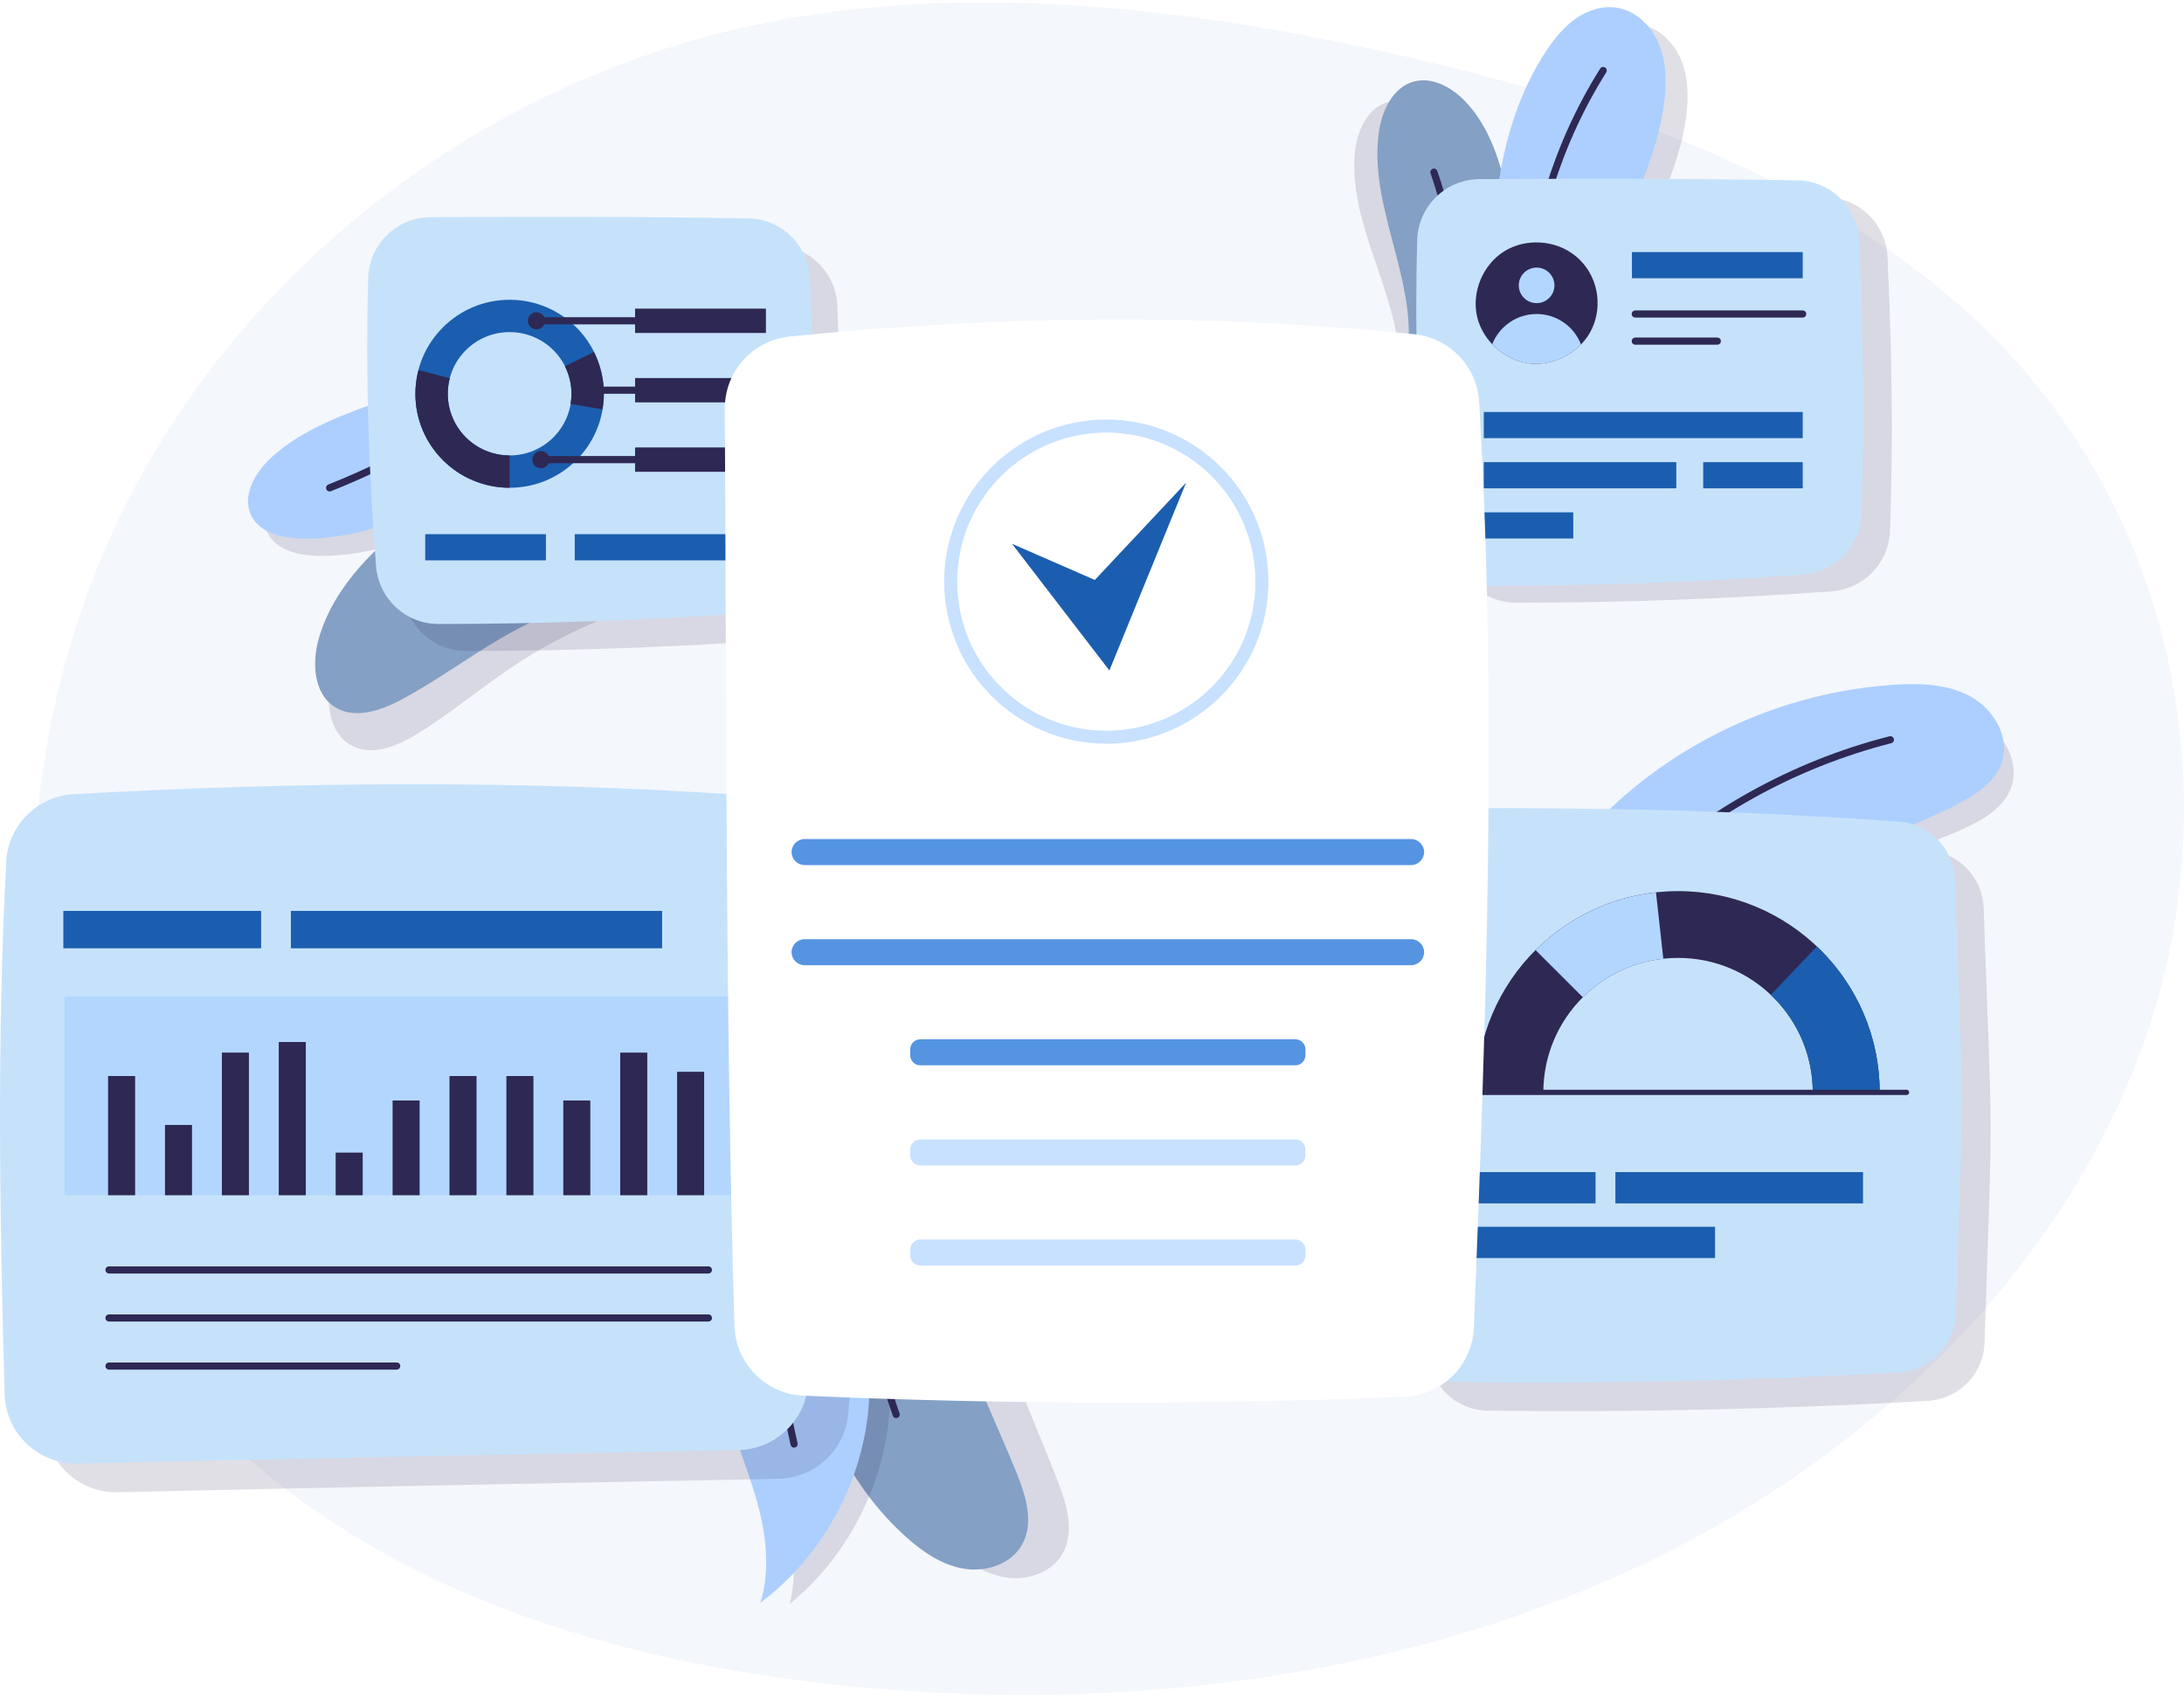<svg width="458" height="356" viewBox="0 0 458 356" fill="none" xmlns="http://www.w3.org/2000/svg">
<path d="M20.717 262.23C1.319 212.156 2.004 155.249 25.914 106.811C49.823 58.373 97.506 19.489 153.932 6.227C198.232 -4.191 245.221 0.989 289.71 10.724C338.431 21.389 387.9 38.771 420.579 73.387C457.039 112.007 466.819 168.651 450.082 217.262C433.355 265.872 392.177 306.014 342.364 329.135C292.552 352.256 234.791 359.163 179.195 353.761C146.633 350.604 114.162 343.204 85.642 328.535C57.122 313.866 32.13 291.666 20.726 262.238L20.717 262.23Z" fill="#1B5EAF" fill-opacity="0.05"/>
<g style="mix-blend-mode:multiply" opacity="0.15">
<path d="M293.44 77.413C293.727 62.083 283.015 47.968 284.074 32.671C284.386 28.146 286.282 23.121 290.542 21.577C294.277 20.231 298.456 22.103 301.436 24.722C306.098 28.828 308.914 34.641 310.859 40.545C314.43 51.367 315.473 63.011 313.88 74.293L293.44 77.413Z" fill="#2E2854"/>
</g>
<path d="M295.304 73.028C296.691 57.755 287.013 42.91 289.164 27.727C289.804 23.235 292.045 18.358 296.412 17.126C300.229 16.051 304.268 18.218 307.051 21.043C311.41 25.469 313.799 31.471 315.317 37.498C318.108 48.542 318.314 60.235 315.917 71.378L295.312 73.028H295.304Z" fill="#84A0C4"/>
<path d="M300.704 36.111C304.792 47.977 306.721 60.581 306.368 73.127" stroke="#2E2854" stroke-width="1.5" stroke-linecap="round" stroke-linejoin="round"/>
<g style="mix-blend-mode:multiply" opacity="0.15">
<path d="M338.517 73.79C338.731 56.292 351.676 41.233 353.679 23.85C354.123 19.99 353.991 15.967 352.464 12.395C350.929 8.823 347.81 5.777 343.993 5.104C341.005 4.57 337.885 5.522 335.357 7.206C332.829 8.889 330.826 11.254 329.077 13.742C323.462 21.731 320.187 31.182 318.43 40.789C316.673 50.396 316.386 60.209 316.296 69.972L338.526 73.798L338.517 73.79Z" fill="#2E2854"/>
</g>
<path d="M335.25 70.416C335.02 52.918 347.588 37.538 349.155 20.106C349.5 16.239 349.27 12.215 347.653 8.684C346.036 5.154 342.835 2.189 339.001 1.606C335.997 1.155 332.902 2.181 330.414 3.922C327.927 5.663 325.99 8.085 324.299 10.614C318.889 18.743 315.852 28.276 314.341 37.924C312.831 47.573 312.782 57.385 312.938 67.148L335.25 70.416Z" fill="#ADCFFF"/>
<path d="M336.201 14.793C325.768 31.363 320.194 50.955 320.342 70.531" stroke="#2E2854" stroke-width="1.5" stroke-linecap="round" stroke-linejoin="round"/>
<g style="mix-blend-mode:multiply" opacity="0.15">
<path d="M157.237 84.309C132.454 88.061 108.73 98.596 89.325 114.476C80.434 121.752 72.11 130.71 69.484 141.902C68.244 147.182 68.958 153.841 73.744 156.395C78.021 158.677 83.258 156.518 87.395 153.997C94.447 149.686 100.784 144.308 107.663 139.726C125.903 127.573 147.985 121.292 169.887 122.014L157.237 84.317V84.309Z" fill="#2E2854"/>
</g>
<path d="M158.065 81.541C133.094 83.758 108.771 92.815 88.429 107.472C79.104 114.189 70.247 122.613 66.938 133.625C65.379 138.822 65.682 145.506 70.296 148.355C74.417 150.901 79.785 149.07 84.07 146.803C91.376 142.936 98.025 137.96 105.175 133.805C124.13 122.802 146.557 117.884 168.368 119.953L158.065 81.549V81.541Z" fill="#84A0C4"/>
<path d="M98.87 120.773C118.982 107.356 143.092 100.032 167.259 99.982" stroke="#2E2854" stroke-width="1.51" stroke-linecap="round" stroke-linejoin="round"/>
<g style="mix-blend-mode:multiply" opacity="0.15">
<path d="M108.206 74.113C95.827 87.489 73.819 87.259 60.356 99.543C56.957 102.647 54.093 107.516 56.071 111.671C57.893 115.481 62.786 116.565 67.013 116.598C76.889 116.664 86.6 113.486 95.244 108.707C103.888 103.928 111.579 97.597 118.91 90.979L108.206 74.121V74.113Z" fill="#2E2854"/>
</g>
<path d="M104.784 70.5C92.405 83.876 70.397 83.646 56.934 95.93C53.535 99.034 50.671 103.903 52.649 108.058C54.471 111.868 59.364 112.952 63.591 112.985C73.467 113.05 83.178 109.873 91.822 105.094C100.466 100.315 108.158 93.984 115.488 87.366L104.784 70.508V70.5Z" fill="#ADCFFF"/>
<path d="M69.125 102.335C84.87 96.078 99.58 87.226 112.484 76.248" stroke="#2E2854" stroke-width="1.51" stroke-linecap="round" stroke-linejoin="round"/>
<g style="mix-blend-mode:multiply" opacity="0.15">
<path d="M146.498 219.584C136.836 219.773 127.625 224.429 120.541 231.006C113.457 237.583 108.302 245.975 104.041 254.654C99.149 264.622 94.568 275.946 85.514 280.848C102.211 287.244 122.478 282.974 135.178 270.387C147.877 257.799 152.334 237.566 146.498 219.592V219.584Z" fill="#2E2854"/>
</g>
<path d="M146.653 219.518C137.032 218.582 127.345 222.13 119.539 227.828C111.732 233.527 105.633 241.262 100.387 249.383C94.362 258.71 88.493 269.418 78.938 273.236C94.781 281.538 115.401 279.657 129.48 268.638C143.566 257.618 150.347 238.051 146.645 219.51L146.653 219.518Z" fill="#ADCFFF"/>
<path d="M104.221 262.382C114.08 258.465 122.108 250.96 128.872 242.79C135.636 234.611 141.374 225.628 148.212 217.516" stroke="#2E2854" stroke-width="1.5" stroke-linecap="round" stroke-linejoin="round"/>
<g style="mix-blend-mode:multiply" opacity="0.15">
<path d="M178.174 244.811C175.99 258.819 175.555 273.246 178.543 287.106C181.531 300.967 188.115 314.269 198.491 323.925C201.906 327.103 205.879 329.952 210.468 330.798C215.056 331.652 220.343 330.059 222.732 326.052C225.432 321.519 223.766 315.747 221.87 310.82C217.659 299.85 212.61 289.167 209.384 277.877C206.15 266.578 204.812 254.393 208.12 243.119L178.165 244.811H178.174Z" fill="#2E2854"/>
</g>
<path d="M168.168 243.702C166.263 257.752 166.107 272.179 169.366 285.982C172.625 299.776 179.463 312.955 190.028 322.406C193.508 325.518 197.531 328.286 202.136 329.049C206.741 329.813 211.995 328.121 214.302 324.057C216.912 319.475 215.131 313.727 213.144 308.85C208.72 297.962 203.466 287.386 200.018 276.153C196.57 264.92 194.986 252.759 198.081 241.428L168.168 243.71V243.702Z" fill="#84A0C4"/>
<path d="M182.73 240.5C179.775 259.279 181.581 278.781 187.934 296.697" stroke="#2E2854" stroke-width="1.5" stroke-linecap="round" stroke-linejoin="round"/>
<g style="mix-blend-mode:multiply" opacity="0.15">
<path d="M168.259 246.692C156.914 259.238 152.342 277.574 156.462 293.98C158.244 301.058 161.486 307.668 163.801 314.59C166.116 321.512 167.471 329.091 165.599 336.44C178.397 326.012 186.31 309.811 186.655 293.298C187.008 276.786 179.792 260.273 168.259 246.684V246.692Z" fill="#2E2854"/>
</g>
<path d="M165.713 246.617C153.876 258.704 148.581 276.843 152.045 293.396C153.539 300.54 156.519 307.273 158.555 314.286C160.591 321.298 161.642 328.926 159.474 336.185C172.683 326.274 181.228 310.402 182.238 293.922C183.247 277.442 176.689 260.642 165.713 246.617Z" fill="#ADCFFF"/>
<path d="M165.566 244.959C161.839 264.058 162.168 283.937 166.518 302.897" stroke="#2E2854" stroke-width="1.5" stroke-linecap="round" stroke-linejoin="round"/>
<g style="mix-blend-mode:multiply" opacity="0.15">
<path d="M337.412 172.647C354.437 157.259 377.176 148.342 400.12 148.062C405.546 147.997 411.235 148.465 415.848 151.33C420.462 154.196 423.597 160.075 421.75 165.183C420.24 169.379 415.996 171.891 411.941 173.747C392.543 182.607 370.01 184.66 352.574 196.935L337.42 172.647H337.412Z" fill="#2E2854"/>
</g>
<path d="M336 171.234C352.254 155.034 374.533 145.024 397.435 143.62C402.853 143.292 408.559 143.489 413.303 146.125C418.048 148.76 421.463 154.484 419.879 159.673C418.573 163.943 414.461 166.652 410.496 168.705C391.558 178.501 369.139 181.646 352.328 194.759L336.008 171.234H336Z" fill="#ADCFFF"/>
<path d="M341.812 185.712C356.95 171.014 375.986 160.372 396.426 155.166" stroke="#2E2854" stroke-width="1.5" stroke-linecap="round" stroke-linejoin="round"/>
<g style="mix-blend-mode:multiply" opacity="0.15">
<path d="M23.843 172.609C70.39 170.013 117.113 169.583 164.505 172.811C171.979 173.32 177.931 179.292 178.388 186.747C180.631 222.856 180.842 259.184 177.905 296.397C177.298 304.063 170.968 310.035 163.257 310.184C117.219 311.061 71.155 311.947 24.722 313.009C16.483 313.193 9.634 306.72 9.405 298.502C8.403 262.332 7.717 225.847 9.722 186.809C10.117 179.178 16.184 173.048 23.834 172.618L23.843 172.609Z" fill="#2E2854"/>
</g>
<path d="M15.411 166.584C61.958 163.988 108.682 163.558 156.073 166.786C163.547 167.294 169.5 173.267 169.957 180.722C172.199 216.83 172.41 253.158 169.473 290.372C168.867 298.037 162.536 304.01 154.825 304.159C108.787 305.036 62.723 305.922 16.29 306.983C8.052 307.167 1.202 300.695 0.974 292.477C-0.029 256.307 -0.715 219.821 1.29 180.783C1.686 173.153 7.753 167.022 15.402 166.593L15.411 166.584Z" fill="#C6E2FB"/>
<path d="M158.113 208.998H13.538V250.711H158.113V208.998Z" fill="#B3D6FF"/>
<path d="M28.336 225.705H22.665V250.71H28.336V225.705Z" fill="#2E2854"/>
<path d="M40.267 235.967H34.596V250.71H40.267V235.967Z" fill="#2E2854"/>
<path d="M52.199 220.795H46.527V250.711H52.199V220.795Z" fill="#2E2854"/>
<path d="M64.13 218.566H58.459V250.711H64.13V218.566Z" fill="#2E2854"/>
<path d="M76.062 241.766H70.391V250.712H76.062V241.766Z" fill="#2E2854"/>
<path d="M88.002 230.836H82.331V250.71H88.002V230.836Z" fill="#2E2854"/>
<path d="M99.933 225.705H94.262V250.71H99.933V225.705Z" fill="#2E2854"/>
<path d="M111.865 225.705H106.193V250.71H111.865V225.705Z" fill="#2E2854"/>
<path d="M123.796 230.836H118.125V250.71H123.796V230.836Z" fill="#2E2854"/>
<path d="M135.737 220.795H130.065V250.711H135.737V220.795Z" fill="#2E2854"/>
<path d="M147.668 224.811H141.997V250.71H147.668V224.811Z" fill="#2E2854"/>
<path d="M54.757 191.07H13.283V198.911H54.757V191.07Z" fill="#1B5EAF"/>
<path d="M138.849 191.07H61V198.911H138.849V191.07Z" fill="#1B5EAF"/>
<path d="M22.858 266.375H148.556" stroke="#2E2854" stroke-width="1.5" stroke-linecap="round" stroke-linejoin="round"/>
<path d="M22.858 276.453H148.556" stroke="#2E2854" stroke-width="1.5" stroke-linecap="round" stroke-linejoin="round"/>
<path d="M22.858 286.539H83.193" stroke="#2E2854" stroke-width="1.5" stroke-linecap="round" stroke-linejoin="round"/>
<g style="mix-blend-mode:multiply" opacity="0.15">
<path d="M163.917 134.157C141.883 135.744 119.796 136.542 97.709 136.551C90.834 136.551 85.145 131.254 84.609 124.413C83.026 103.863 82.384 84.077 82.956 63.975C83.158 56.906 88.943 51.257 96.03 51.222C117.932 51.117 139.949 51.082 162.686 51.477C169.615 51.599 175.242 57.081 175.567 63.983C176.473 82.919 176.816 101.969 176.095 121.518C175.848 128.21 170.608 133.666 163.917 134.148V134.157Z" fill="#2E2854"/>
</g>
<path d="M158.167 128.491C136.133 130.078 114.046 130.876 91.959 130.885C85.084 130.885 79.395 125.588 78.859 118.747C77.276 98.197 76.634 78.411 77.206 58.309C77.408 51.239 83.193 45.591 90.28 45.556C112.182 45.451 134.199 45.416 156.936 45.81C163.865 45.933 169.492 51.415 169.817 58.317C170.723 77.253 171.066 96.303 170.345 115.852C170.098 122.544 164.858 128 158.167 128.482V128.491Z" fill="#C6E2FB"/>
<path d="M106.872 62.879C95.96 62.879 87.106 71.702 87.106 82.595C87.106 93.488 95.952 102.311 106.872 102.311C117.792 102.311 126.638 93.488 126.638 82.595C126.638 71.702 117.792 62.879 106.872 62.879ZM106.872 95.532C99.706 95.532 93.903 89.743 93.903 82.595C93.903 75.447 99.706 69.659 106.872 69.659C114.038 69.659 119.841 75.447 119.841 82.595C119.841 89.743 114.038 95.532 106.872 95.532Z" fill="#1B5EAF"/>
<path d="M126.339 85.867C126.515 84.797 126.629 83.71 126.629 82.596C126.629 79.447 125.873 76.474 124.554 73.834L118.47 76.834C119.34 78.57 119.841 80.526 119.841 82.596C119.841 83.324 119.762 84.034 119.648 84.727L126.339 85.867Z" fill="#2E2854"/>
<path d="M93.903 82.595C93.903 81.472 94.061 80.385 94.334 79.341L87.766 77.631C87.353 79.218 87.106 80.876 87.106 82.595C87.106 93.479 95.952 102.311 106.872 102.311V95.532C99.706 95.532 93.903 89.743 93.903 82.595Z" fill="#2E2854"/>
<path d="M160.62 93.856H133.179V98.96H160.62V93.856Z" fill="#2E2854"/>
<path d="M113.431 96.408H135.588" stroke="#2E2854" stroke-width="1.5" stroke-linecap="round" stroke-linejoin="round"/>
<path d="M113.431 97.46C114.014 97.46 114.486 96.989 114.486 96.408C114.486 95.827 114.014 95.356 113.431 95.356C112.848 95.356 112.376 95.827 112.376 96.408C112.376 96.989 112.848 97.46 113.431 97.46Z" stroke="#2E2854" stroke-width="1.5" stroke-linecap="round" stroke-linejoin="round"/>
<path d="M160.62 79.297H133.179V84.401H160.62V79.297Z" fill="#2E2854"/>
<path d="M123.647 81.85H135.588" stroke="#2E2854" stroke-width="1.5" stroke-linecap="round" stroke-linejoin="round"/>
<path d="M124.703 81.849C124.703 81.27 124.228 80.797 123.648 80.797C123.068 80.797 122.593 81.27 122.593 81.849C122.593 82.428 123.068 82.902 123.648 82.902C124.228 82.902 124.703 82.428 124.703 81.849Z" stroke="#2E2854" stroke-width="1.5" stroke-linecap="round" stroke-linejoin="round"/>
<path d="M160.62 64.738H133.179V69.843H160.62V64.738Z" fill="#2E2854"/>
<path d="M112.507 67.291H135.587" stroke="#2E2854" stroke-width="1.5" stroke-linecap="round" stroke-linejoin="round"/>
<path d="M113.562 67.291C113.562 66.712 113.088 66.238 112.507 66.238C111.927 66.238 111.452 66.712 111.452 67.291C111.452 67.87 111.927 68.343 112.507 68.343C113.088 68.343 113.562 67.87 113.562 67.291Z" stroke="#2E2854" stroke-width="1.5" stroke-linecap="round" stroke-linejoin="round"/>
<path d="M114.485 112.045H89.172V117.535H114.485V112.045Z" fill="#1B5EAF"/>
<path d="M160.62 112.045H120.526V117.535H160.62V112.045Z" fill="#1B5EAF"/>
<g style="mix-blend-mode:multiply" opacity="0.15">
<path d="M384.163 124.03C362.129 125.617 340.042 126.415 317.956 126.424C311.08 126.424 305.391 121.127 304.855 114.286C303.272 93.736 302.63 73.95 303.202 53.848C303.404 46.779 309.189 41.13 316.276 41.095C338.178 40.99 360.195 40.955 382.932 41.35C389.861 41.472 395.488 46.954 395.813 53.856C396.719 72.792 397.062 91.842 396.341 111.391C396.095 118.083 390.854 123.539 384.163 124.021V124.03Z" fill="#2E2854"/>
</g>
<path d="M378.167 120.504C356.133 122.092 334.046 122.89 311.959 122.899C305.084 122.899 299.395 117.601 298.859 110.76C297.276 90.211 296.634 70.424 297.206 50.322C297.408 43.253 303.193 37.605 310.28 37.57C332.182 37.465 354.199 37.429 376.936 37.824C383.865 37.947 389.492 43.429 389.817 50.331C390.723 69.267 391.066 88.316 390.345 107.866C390.098 114.558 384.858 120.013 378.167 120.496V120.504Z" fill="#C6E2FB"/>
<path d="M330.344 53.656C326.247 50.314 319.987 49.902 315.485 52.691C310.983 55.48 308.565 61.251 309.752 66.4C310.939 71.548 315.626 75.697 320.901 76.249C326.168 76.802 331.628 73.714 333.861 68.926C336.095 64.128 335.242 57.638 330.353 53.647L330.344 53.656Z" fill="#2E2854"/>
<path d="M325.975 59.856C325.975 57.795 324.304 56.129 322.238 56.129C320.172 56.129 318.501 57.795 318.501 59.856C318.501 61.917 320.172 63.584 322.238 63.584C324.304 63.584 325.975 61.917 325.975 59.856Z" fill="#B3D6FF"/>
<path d="M322.238 65.865C318 65.865 314.386 68.505 312.927 72.215C315.019 74.425 317.859 75.943 320.893 76.258C324.814 76.671 328.832 75.066 331.549 72.25C330.107 68.514 326.485 65.865 322.229 65.865H322.238Z" fill="#B3D6FF"/>
<path d="M378.044 52.875H342.232V58.365H378.044V52.875Z" fill="#1B5EAF"/>
<path d="M378.044 86.414H311.159V91.904H378.044V86.414Z" fill="#1B5EAF"/>
<path d="M351.534 96.938H311.159V102.428H351.534V96.938Z" fill="#1B5EAF"/>
<path d="M329.922 107.463H311.159V112.953H329.922V107.463Z" fill="#1B5EAF"/>
<path d="M378.044 96.938H357.171V102.428H378.044V96.938Z" fill="#1B5EAF"/>
<path d="M342.927 65.863H378.035" stroke="#2E2854" stroke-width="1.5" stroke-linecap="round" stroke-linejoin="round"/>
<path d="M342.927 71.555H360.134" stroke="#2E2854" stroke-width="1.5" stroke-linecap="round" stroke-linejoin="round"/>
<g style="mix-blend-mode:multiply" opacity="0.15">
<path d="M404.3 293.84C373.562 295.588 342.765 296.27 311.976 295.889C305.41 295.808 299.999 290.69 299.566 284.148C295.809 227.834 294.838 242.628 297.757 187.422C298.11 180.778 303.594 175.55 310.263 175.513C341.361 175.359 372.54 176.027 404.337 178.355C410.748 178.825 415.755 184.06 415.983 190.469C417.843 243.546 417.96 226.784 416.174 281.674C415.961 288.187 410.814 293.466 404.3 293.833V293.84Z" fill="#2E2854"/>
</g>
<path d="M398.25 287.848C367.511 289.595 336.714 290.278 305.925 289.896C299.36 289.816 293.949 284.698 293.515 278.156C289.758 221.842 288.788 236.636 291.706 181.43C292.059 174.785 297.544 169.558 304.212 169.521C335.31 169.367 366.49 170.035 398.286 172.362C404.697 172.832 409.704 178.067 409.932 184.477C411.792 237.554 411.909 220.792 410.123 275.682C409.91 282.194 404.763 287.473 398.25 287.841V287.848Z" fill="#C6E2FB"/>
<path d="M351.902 200.925C367.502 200.925 380.155 213.553 380.155 229.141H394.182C394.182 205.822 375.251 186.916 351.902 186.916C328.552 186.916 309.621 205.822 309.621 229.141H323.648C323.648 213.561 336.294 200.925 351.902 200.925Z" fill="#2E2854"/>
<path d="M381.008 198.523L371.355 208.678C376.774 213.817 380.156 221.079 380.156 229.133H394.183C394.183 217.077 389.118 206.218 381.008 198.523Z" fill="#1B5EAF"/>
<path d="M331.934 209.184C336.36 204.764 342.249 201.813 348.807 201.1L347.27 187.18C337.448 188.252 328.641 192.672 322.017 199.28L331.934 209.184Z" fill="#B3D6FF"/>
<path d="M304.005 229.133H399.807" stroke="#2E2854" stroke-width="1.108" stroke-linecap="round" stroke-linejoin="round"/>
<path d="M334.596 245.857H306.924V252.421H334.596V245.857Z" fill="#1B5EAF"/>
<path d="M359.659 257.326H306.924V263.89H359.659V257.326Z" fill="#1B5EAF"/>
<path d="M390.69 245.857H338.757V252.421H390.69V245.857Z" fill="#1B5EAF"/>
<g filter="url(#filter0_d_2756_27661)">
<path d="M294.544 288.995C252.551 290.688 210.479 290.609 168.495 288.75C160.555 288.399 154.242 281.979 154.014 274.059C152.132 209.525 152.352 145.246 152 81.721C151.956 73.906 157.874 67.372 165.664 66.582C208.8 62.215 252.376 61.592 296.549 66.1C303.944 66.854 309.738 72.827 310.177 80.23C313.985 144.009 311.699 208.525 309.078 274.471C308.771 282.347 302.44 288.671 294.544 288.987V288.995Z" fill="white"/>
</g>
<path d="M295.917 181.46H168.73C167.231 181.46 166 180.229 166 178.73C166 177.231 167.231 176 168.73 176H295.917C297.416 176 298.647 177.231 298.647 178.73C298.647 180.229 297.416 181.46 295.917 181.46Z" fill="#5594E1"/>
<path d="M295.917 202.46H168.73C167.231 202.46 166 201.229 166 199.73C166 198.231 167.231 197 168.73 197H295.917C297.416 197 298.647 198.231 298.647 199.73C298.647 201.229 297.416 202.46 295.917 202.46Z" fill="#5594E1"/>
<path d="M192.996 218H271.644C272.814 218 273.762 218.948 273.762 220.118V221.342C273.762 222.512 272.814 223.46 271.644 223.46H192.996C191.826 223.46 190.878 222.512 190.878 221.342V220.118C190.878 218.948 191.826 218 192.996 218Z" fill="#5594E1"/>
<path d="M192.996 239H271.644C272.814 239 273.762 239.948 273.762 241.118V242.342C273.762 243.512 272.814 244.46 271.644 244.46H192.996C191.826 244.46 190.878 243.512 190.878 242.342V241.118C190.878 239.948 191.826 239 192.996 239Z" fill="#C8E1FF"/>
<path d="M192.996 260H271.644C272.814 260 273.762 260.948 273.762 262.118V263.342C273.762 264.512 272.814 265.46 271.644 265.46H192.996C191.826 265.46 190.878 264.512 190.878 263.342V262.118C190.878 260.948 191.826 260 192.996 260Z" fill="#C8E1FF"/>
<path d="M232 156C213.252 156 198 140.748 198 122C198 103.252 213.252 88 232 88C250.748 88 266 103.252 266 122C266 140.748 250.748 156 232 156ZM232 90.737C214.761 90.737 200.731 104.761 200.731 122.005C200.731 139.25 214.756 153.274 232 153.274C249.244 153.274 263.269 139.25 263.269 122.005C263.269 104.761 249.244 90.737 232 90.737Z" fill="#C8E1FF"/>
<path d="M212.226 114.065L232.648 140.636L248.734 101.242L229.592 121.649L212.226 114.065Z" fill="#1B5EAF"/>
<defs>
<filter id="filter0_d_2756_27661" x="148" y="63" width="168.194" height="235.207" filterUnits="userSpaceOnUse" color-interpolation-filters="sRGB">
<feFlood flood-opacity="0" result="BackgroundImageFix"/>
<feColorMatrix in="SourceAlpha" type="matrix" values="0 0 0 0 0 0 0 0 0 0 0 0 0 0 0 0 0 0 127 0" result="hardAlpha"/>
<feOffset dy="4"/>
<feGaussianBlur stdDeviation="2"/>
<feComposite in2="hardAlpha" operator="out"/>
<feColorMatrix type="matrix" values="0 0 0 0 0 0 0 0 0 0 0 0 0 0 0 0 0 0 0.25 0"/>
<feBlend mode="normal" in2="BackgroundImageFix" result="effect1_dropShadow_2756_27661"/>
<feBlend mode="normal" in="SourceGraphic" in2="effect1_dropShadow_2756_27661" result="shape"/>
</filter>
</defs>
</svg>
